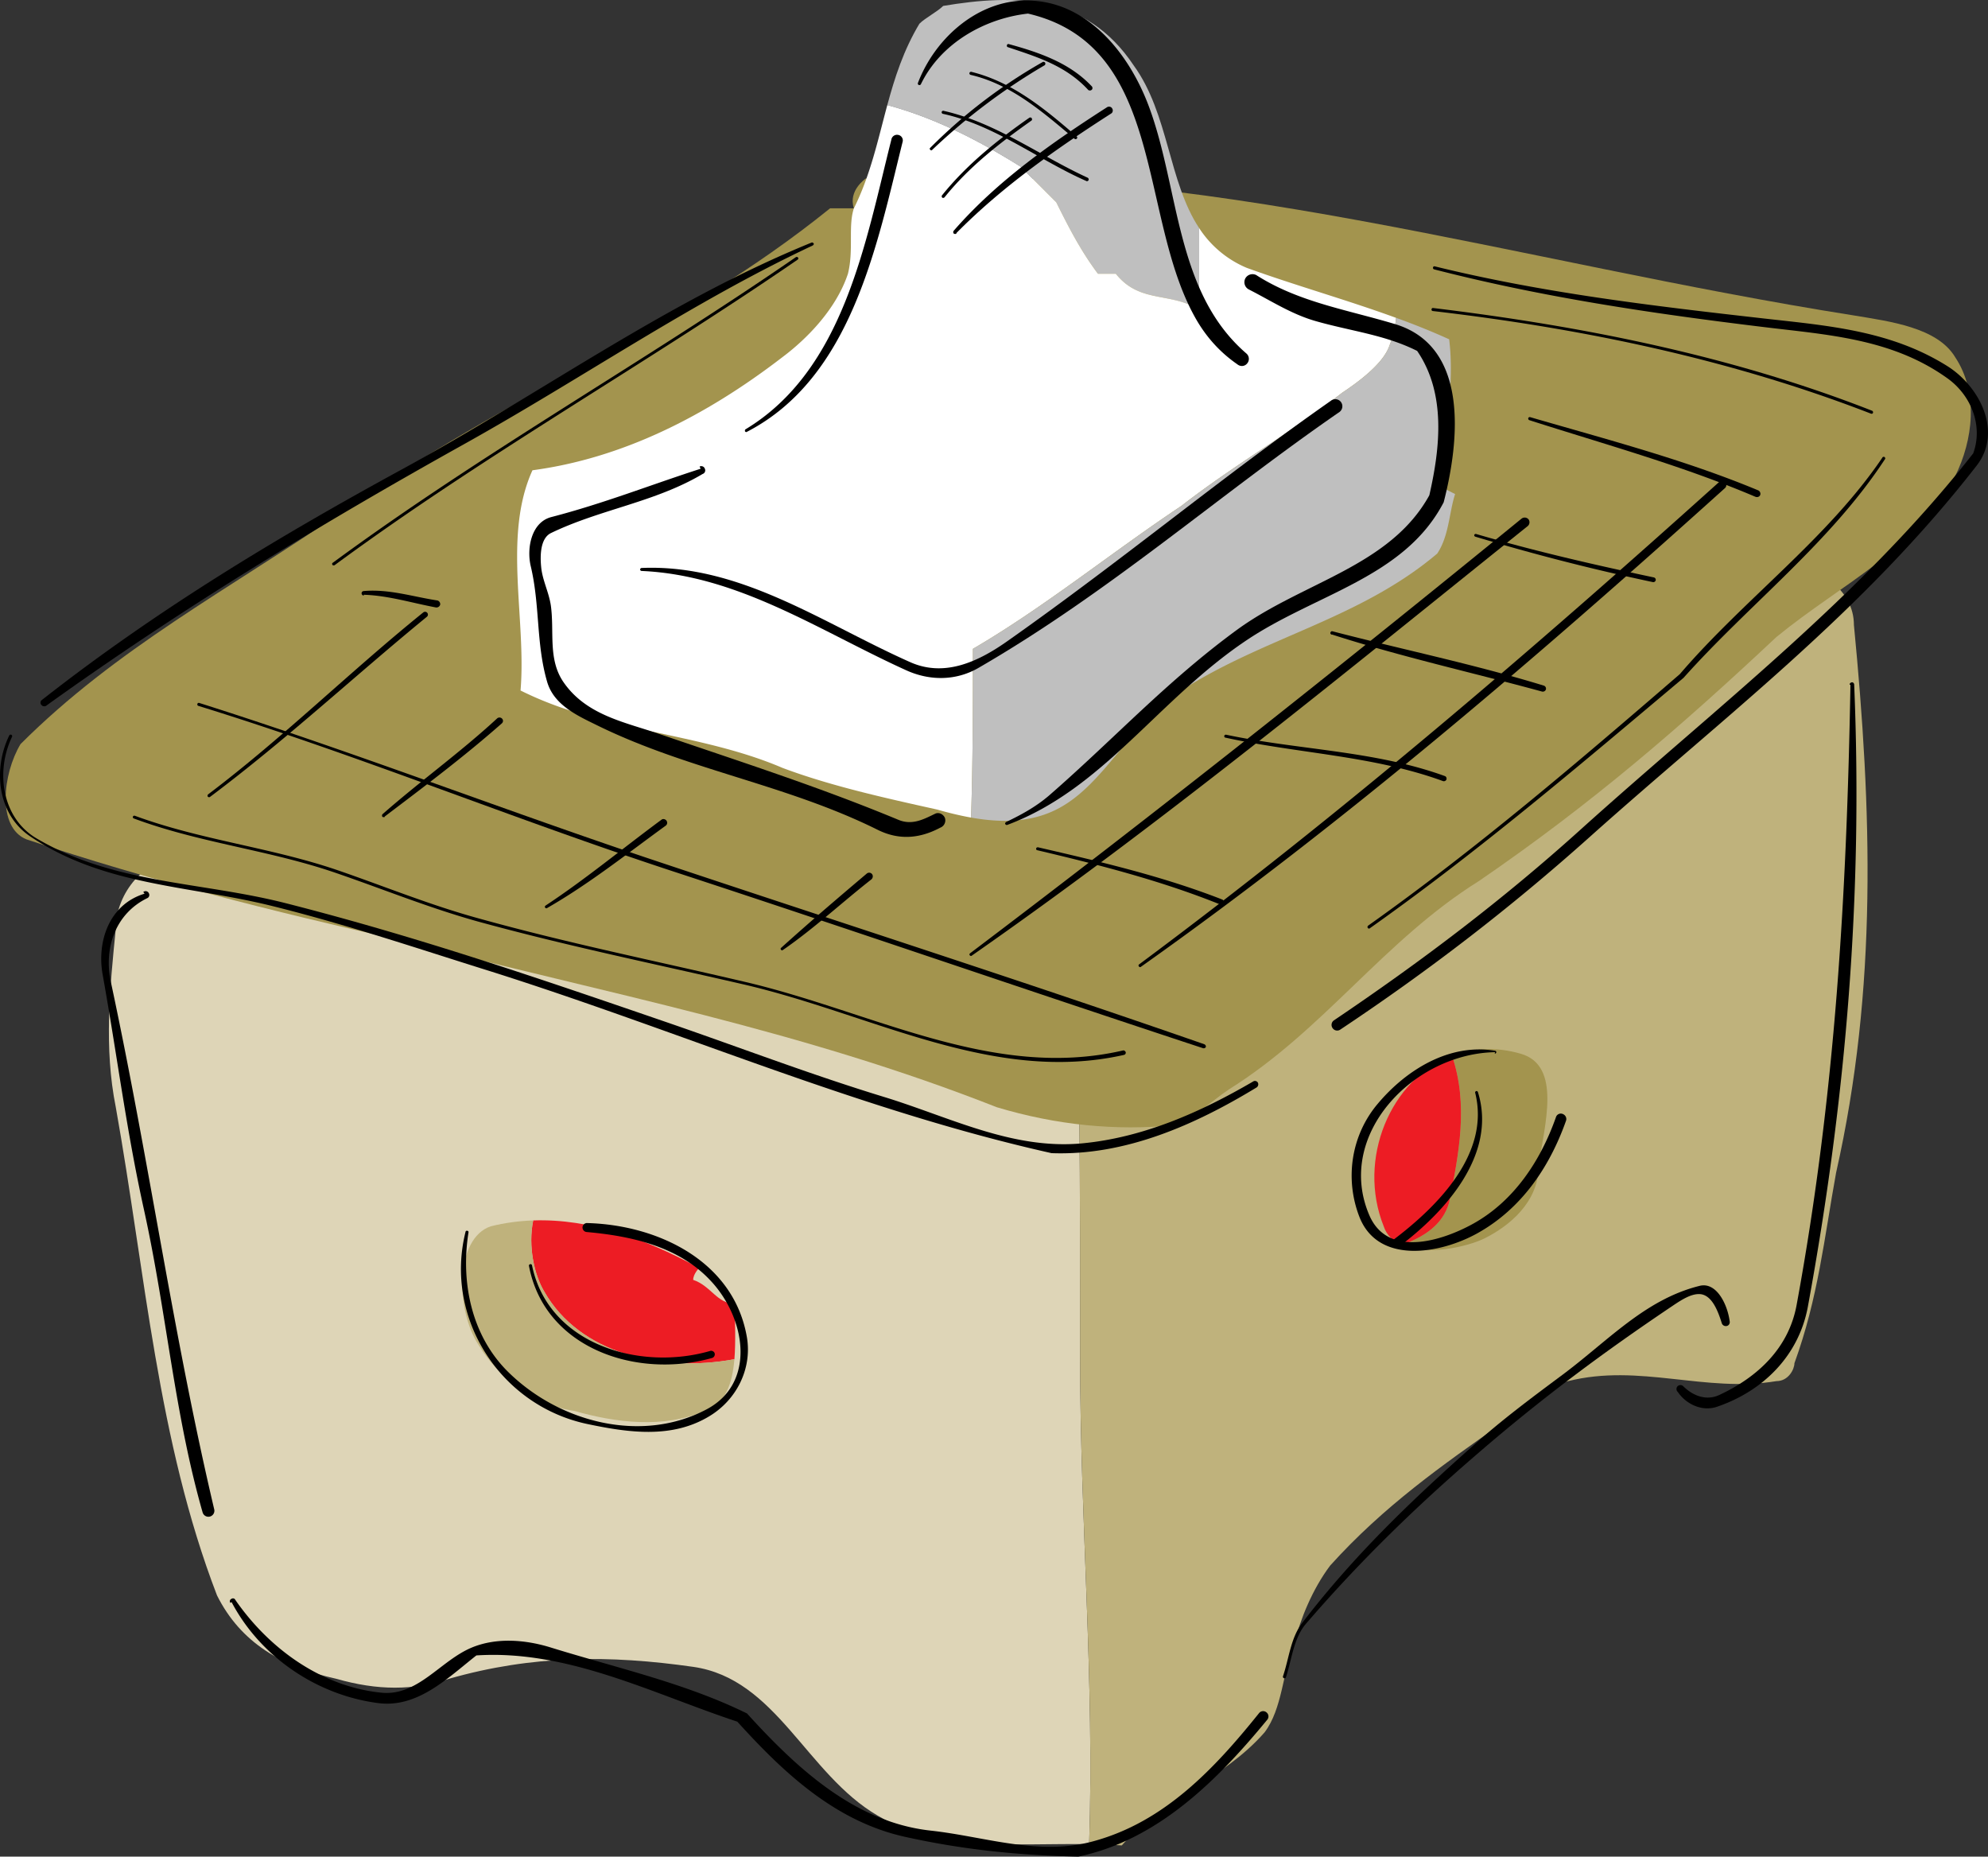 <svg xmlns="http://www.w3.org/2000/svg" width="158.973" height="148.449"><rect width="100%" height="100%" fill="#333333" stroke="none"/><path fill="#ded5b7" d="M86.372 108.523c0-13.328 0-26.18-.476-39.507-.477-1.426-1.43-2.856-1.43-4.285.465-3.258.477-6.067.477-9.305-1.579.394-3.16.793-4.762 1.215-9.992 2.379-19.035 3.808-29.035 4.757-8.567.954-17.61-.476-25.703 3.333-1.43.476-2.856.953-4.286 1.43-2.379.952-4.28 2.378-6.664 2.378-2.855 0-5.234 2.856-5.234 5.715-.477 4.758-.953 9.516 0 14.277 2.379 13.328 3.332 26.657 8.094 39.032 1.902 3.808 5.234 5.714 9.52 6.664 3.331.953 6.187.953 9.042 0 6.664-1.903 12.852-1.903 19.516-.95 6.664.95 9.047 8.567 14.758 11.899 4.972 2.902 11.023 2.195 16.906 2.277.437-12.976-.723-25.953-.723-38.93"/><path fill="#bfb27c" d="M148.251 49.977c0-2.856-2.855-4.762-5.71-4.762-3.333-.477-6.188-.953-9.52 0-16.493 3.473-31.797 6.156-48.078 10.21 0 3.24-.012 6.048-.477 9.306 0 1.43.953 2.859 1.43 4.285.476 13.328.476 26.18.476 39.507 0 12.977 1.16 25.954.723 38.93.875.012 1.746.043 2.61.102 3.331-3.805 8.09-5.235 11.421-9.043 1.43-1.903 1.43-4.758 2.383-7.14.476-1.903 1.426-4.282 2.855-6.188 4.286-4.758 9.043-8.09 13.805-11.422 1.902-1.43 2.856-2.856 5.234-3.332 5.711-1.43 10.95.949 16.66 0 .954 0 1.43-.953 1.43-1.43 1.903-5.234 2.38-9.996 3.332-15.23 3.332-14.758 2.856-29.04 1.426-43.793"/><path fill="#a3944e" d="M68.282 16.656H66.38C54.001 26.652 40.673 31.41 27.345 40.934 18.302 47.12 9.259 51.879 1.642 59.496c-1.426 2.379-1.903 6.664.476 7.617 9.996 3.332 19.516 5.711 29.989 8.09 16.66 4.285 31.89 7.14 47.601 13.328 4.758 1.43 9.52 1.907 14.281 1.43 1.426-.477 2.856-1.906 4.282-2.855 7.617-4.762 12.379-11.903 19.992-16.66 9.043-6.192 16.183-12.376 23.8-19.52 5.235-4.281 11.426-7.137 14.282-12.852 1.426-2.855 1.902-6.664 0-9.52-1.43-2.378-5.238-2.855-8.094-3.331-27.133-4.285-52.36-12.375-79.015-10.95 0 0-1.43.954-.954 2.383"/><path fill="#ed1c24" d="M43.532 103.29c2.825 4.94 9.313 6.476 15.196 5.39.117-1.434.035-3.02.035-4.438-1.43 0-1.903-1.43-3.332-1.906 0-.477.476-.953.476-.953-4.199-2.29-8.703-3.961-13.27-3.8-.421 2.065.079 4.347.895 5.706"/><path fill="#bfb27c" d="M43.532 103.29c-.816-1.36-1.316-3.642-.894-5.708-1.13.04-2.258.188-3.39.469-2.856.953-2.856 6.664-.954 9.523 1.43 2.38 4.285 4.758 7.617 5.235 3.332.953 7.14 1.43 10.473 0 1.64-.547 2.18-2.196 2.344-4.13-5.883 1.087-12.371-.448-15.196-5.39"/><path fill="#a3944e" d="M121.595 84.25c-2.008-.574-3.867-.453-5.484.156 1.332 3.914.554 7.828-.227 11.742-.512 1.782-1.977 2.743-3.809 3.403 1.965.87 5.243.164 6.664-.547 1.907-.953 4.286-2.856 4.286-5.711.476-3.332 1.902-8.094-1.43-9.043"/><path fill="#ed1c24" d="M115.884 96.148c.781-3.914 1.559-7.828.226-11.742-4.917 1.86-7.613 8.274-5.46 13.645.238.726.757 1.203 1.425 1.5 1.832-.66 3.297-1.621 3.809-3.403"/><path fill="#bfbfbf" d="M84.466 16.18c.953 1.906 1.906 3.808 3.332 5.71h1.43c1.902 2.38 4.285 1.43 6.664 2.86v-6.512c-2.465-3.726-2.426-9.144-5.235-13.007C86.845-.48 81.134-.48 75.423.473c-.477.476-1.426.949-1.902 1.425C72.259 4 71.55 6.195 70.954 8.402c3.785 1.024 7.223 2.774 10.657 4.922.953.95 1.902 1.903 2.855 2.856"/><path fill="#fff" d="M94.462 40.457c4.285-3.332 8.57-5.715 12.856-9.047 1.425-.949 3.332-2.379 3.804-3.808.293-.727.45-1.461.516-2.188-3.985-1.453-8.09-2.601-11.938-3.996a8.408 8.408 0 0 1-3.808-3.18v6.512c-2.38-1.43-4.762-.48-6.664-2.86h-1.43c-1.426-1.902-2.379-3.804-3.332-5.71-.953-.953-1.902-1.907-2.855-2.856-3.434-2.148-6.872-3.898-10.657-4.922-.754 2.79-1.343 5.594-2.672 8.254-.476 1.43 0 3.332-.476 5.235-.95 2.859-3.328 5.238-5.235 6.664-6.187 4.761-12.851 8.093-19.992 9.047-2.379 5.234-.476 11.898-.953 17.609 6.664 3.332 14.281 3.332 20.945 6.187 3.809 1.43 8.09 2.383 12.375 3.333.907.261 1.813.48 2.707.64.145-4.496.149-8.992.149-13.492 5.71-3.332 10.95-7.617 16.66-11.422"/><path fill="#bfbfbf" d="M115.407 39.027c0-3.808.954-8.093.477-11.898a56.37 56.37 0 0 0-4.246-1.715 7.674 7.674 0 0 1-.516 2.188c-.472 1.43-2.379 2.859-3.804 3.808-4.286 3.332-8.57 5.715-12.856 9.047-5.71 3.805-10.95 8.09-16.66 11.422 0 4.5-.004 8.996-.149 13.492 2.403.43 4.735.399 6.813-.64 3.809-1.903 5.715-6.66 9.996-9.52 6.664-4.285 14.281-5.711 20.469-10.95.953-1.425.953-3.327 1.43-4.757l-.954-.477"/><path d="M59.736 34.523c8.347-4.32 10.37-14.851 12.453-23.222a.447.447 0 0 0-.375-.516.458.458 0 0 0-.536.38c-2.082 8.25-3.808 18.421-11.664 23.163-.039.02-.058.098-.039.16.04.059.102.078.16.035M73.638 6.738c1.566-3.25 5.058-5.257 8.566-5.652 10.969 2.559 8.809 16.086 13.332 24.238.852 1.547 1.98 2.817 3.41 3.805.239.2.594.18.793-.078a.564.564 0 0 0-.078-.793c-5.672-4.899-5.336-13.129-7.777-19.715C90.239 4.102 86.689-.223 81.65.055c-3.688.199-6.918 3.094-8.25 6.586-.02.078.02.14.082.156.058.023.117 0 .156-.059M56.025 37.48c-4.004 1.29-7.754 2.778-11.957 3.868-1.567.418-1.965 2.46-1.63 3.906.755 3.176.419 6.168 1.31 9.246.515 1.8 2.28 2.656 3.831 3.41 7.336 3.649 15.23 4.778 22.586 8.43 1.508.754 3.156.832 5.02-.16a.624.624 0 0 0 .379-.774c-.121-.297-.457-.476-.758-.355-.91.437-1.844.969-2.973.496-6.305-2.621-12.574-4.625-19.058-6.844-2.758-.953-5.832-1.488-7.676-4.105-1.309-1.844-.754-4.067-1.051-6.188-.16-1.07-.676-2.023-.773-3.074-.102-1.012-.04-2.32.793-2.719 3.945-1.902 8.308-2.457 12.117-4.719a.301.301 0 0 0 .18-.417.302.302 0 0 0-.419-.18l.079.18"/><path d="M80.54 65.961c7.696-2.875 12.059-10.016 19.121-14.754 5.551-3.73 12.653-5.02 15.785-11.047 1.25-4.86 2.082-12.496-3.945-14.262-3.828-1.148-7.676-1.746-11.047-3.906a.658.658 0 0 0-.875.278.653.653 0 0 0 .278.87c1.765.895 3.414 1.985 5.375 2.54 2.777.793 5.535 1.09 8.093 2.379 2.32 3.394 1.844 7.738.973 11.543-3.152 5.71-10.117 6.921-15.371 10.75-5.672 4.148-9.879 8.77-15.055 13.27-1.05.894-2.203 1.526-3.41 2.1-.059.04-.101.102-.082.16.04.06.102.098.16.079"/><path d="M51.306 45.652c7.734.336 14.238 4.801 21.144 7.934 1.903.871 4.004.852 5.79-.18 10.492-6.066 19.16-13.765 28.878-20.468a.57.57 0 0 0 .098-.813.564.564 0 0 0-.793-.078c-8.785 6.148-16.582 12.672-25.785 19.16-2.34 1.664-5.055 2.973-7.832 1.746-6.98-3.097-13.606-7.875-21.5-7.539-.059 0-.117.059-.117.121 0 .059.058.117.117.117m23.246-33.675a48.609 48.609 0 0 1 8.96-6.746c.083-.04.102-.137.063-.22-.039-.058-.14-.097-.218-.038a41.748 41.748 0 0 0-8.965 6.843c-.059.04-.059.118 0 .16.039.06.117.06.16 0m.973 3.809c1.941-2.422 4.382-4.324 6.937-6.129.082-.043.082-.14.043-.199-.043-.078-.14-.078-.2-.039-2.558 1.785-5.019 3.766-6.98 6.207-.039.059-.02.117.02.176.058.043.117.023.18-.016m.949 2.855c3.687-3.73 7.992-6.745 12.379-9.562.136-.078.175-.277.078-.414-.078-.14-.278-.18-.418-.082-4.422 2.84-8.785 5.89-12.258 9.879-.04.078-.04.16.02.219.082.039.16.039.218-.02l-.02-.02"/><path d="M77.607 5.984c3.27.754 5.828 3.016 8.328 5.118.039.039.117.039.18-.02.039-.058.039-.137-.02-.176-2.5-2.164-5.117-4.347-8.41-5.16-.059-.02-.14.02-.16.082-.02.059.02.137.082.156m-2.223 3.114c4.203.914 7.617 3.672 11.484 5.375.059.039.137 0 .176-.059.04-.078 0-.16-.059-.2-3.847-1.76-7.316-4.401-11.523-5.35-.059-.024-.137.015-.156.077-.02.059.02.137.078.157m5.196-5.332c2.3.773 4.64 1.465 6.445 3.43a.227.227 0 0 0 .3-.04c.059-.078.04-.218-.043-.277-1.761-1.867-4.222-2.7-6.62-3.356-.063-.019-.122.024-.141.082-.02.06 0 .141.058.16M64.911 19.39c-11.601 4.723-21.5 11.981-32.644 18.071-10.274 5.594-19.895 11.426-28.938 18.523a.264.264 0 0 0 0 .399c.098.117.297.117.399.02 10.668-7.657 21.636-14.34 33.379-20.887 9.558-5.332 18.168-11.325 27.882-15.887.063-.04.102-.098.082-.156-.039-.059-.101-.098-.16-.082M.732 58.82c-1.329 2.758-.895 6.328 1.683 8.055 5.91 3.965 12.617 3.906 19.281 5.55 6.086 1.509 11.622 3.395 17.532 5.24 15.191 4.8 29.511 11.105 44.863 14.538 5.871.219 11.445-2.242 16.402-5.258a.307.307 0 0 0 .098-.375c-.078-.14-.258-.18-.375-.101-4.246 2.48-8.828 4.504-13.746 4.957-5.555.496-10.512-2.102-15.746-3.707-5.91-1.805-11.445-3.926-17.258-5.93-10.23-3.512-19.969-6.863-30.64-9.578-6.805-1.727-13.708-1.527-19.876-5.16C.154 65.426-.382 61.699.97 58.898c.02-.058-.02-.136-.082-.156a.133.133 0 0 0-.156.078m113.941-37.285c8.648 2.223 17.297 3.512 26.258 4.602 5.16.633 10.355.91 14.816 4.125 1.848 1.328 2.86 3.75 2.043 5.988-8.965 11.445-20.328 20.113-31.316 30.008-6.348 5.734-12.871 10.652-19.813 15.332a.442.442 0 0 0-.097.617.44.44 0 0 0 .613.117c7-4.66 13.527-9.66 19.933-15.39 10.926-9.778 21.817-17.95 30.961-29.711 2.059-2.657.297-6.266-2.324-7.934-4.558-2.875-9.617-3.25-14.734-3.828-8.946-1.012-17.653-2.043-26.281-4.164-.06-.02-.118.02-.137.078-.02.082.02.14.078.16"/><path d="M10.708 65.445c5.274 1.965 10.848 2.52 16.184 4.364 3.808 1.308 7.398 2.777 11.304 3.867 7.16 1.965 13.883 3.332 21.204 5.02 10.332 2.378 19.988 8.011 30.48 5.652a.183.183 0 0 0 .14-.219c-.038-.098-.14-.16-.218-.137-10.45 2.418-20.07-3.136-30.363-5.515-7.282-1.707-14.004-3.055-21.145-5.04-3.906-1.07-7.516-2.558-11.324-3.867-5.356-1.824-10.906-2.398-16.184-4.343-.058-.02-.14 0-.16.082-.02.058.02.117.082.136m16.043-20.25c11.922-8.785 24.832-16.047 37.031-24.433.059-.04.078-.121.04-.16a.132.132 0 0 0-.18-.04c-12.196 8.41-25.09 15.649-37.028 24.434-.062.02-.062.102-.039.16.04.059.118.059.176.04m87.805-20.329c11.937 1.387 23.82 3.848 35.066 8.211.059.02.137 0 .156-.078.02-.062-.019-.14-.078-.16-11.226-4.402-23.148-6.762-35.086-8.211a.106.106 0 0 0-.136.098c-.024.062.02.12.078.14m35.957 11.743c-4.383 6.464-11.067 11.324-16.184 17.292-8.094 6.98-16.203 13.926-24.93 20.114a.145.145 0 0 0-.023.18c.043.058.121.074.18.015 8.746-6.188 16.879-13.129 25.07-20.012 5.278-5.91 11.762-10.828 16.125-17.511.02-.06-.02-.141-.078-.157a.128.128 0 0 0-.16.078M16.794 63.719c6.031-4.52 11.524-9.637 17.336-14.399a.221.221 0 0 0 .04-.316.225.225 0 0 0-.317-.04C28 53.685 22.646 58.98 16.638 63.52a.146.146 0 0 0-.02.18c.04.042.118.062.176.019m13.965 1.571c3.172-2.403 6.367-4.802 9.36-7.442.12-.098.14-.258.042-.375a.288.288 0 0 0-.398-.04c-2.934 2.715-6.188 5.04-9.184 7.676a.184.184 0 0 0 0 .2c.059.039.14.039.2 0l-.02-.02m12.988 7.317c3.356-1.922 6.367-4.325 9.485-6.586.136-.098.156-.278.058-.414-.101-.118-.277-.16-.398-.06-3.094 2.282-6.051 4.74-9.262 6.86-.059.043-.078.121-.04.16.04.059.118.079.157.04m18.863 3.351c2.5-1.726 4.704-3.789 7.083-5.652.117-.117.136-.297.039-.418a.295.295 0 0 0-.418-.04c-2.301 1.946-4.602 3.91-6.844 5.934a.1.1 0 0 0-.016.157c.04.058.098.058.157.019m15.093.457c15.39-10.73 29.848-22.629 44.465-34.351a.4.4 0 0 0 .063-.536.404.404 0 0 0-.559-.058c-14.516 11.84-29.152 23.46-44.09 34.746-.058.039-.078.121-.039.16.04.059.121.078.16.04m13.528.89c16.441-11.64 31.754-24.809 46.707-38.278.14-.117.14-.336.02-.476a.346.346 0 0 0-.477-.02C122.528 51.981 107.235 65.11 91.09 77.11a.103.103 0 0 0-.02.157c.04.062.122.082.16.039"/><path d="M15.864 56.441c12.872 3.97 25.188 9.047 38.137 13.29 14.281 4.68 28.106 9.44 42.207 14.082.098.019.18-.02.219-.098.02-.102-.04-.18-.121-.219-14.813-5.156-29.57-9.879-44.625-14.918-12.074-4.062-23.719-8.566-35.758-12.375-.078-.02-.14.04-.14.098-.02.062.019.121.081.14m67.094 11.543c4.961 1.172 9.918 2.442 14.637 4.344.121.04.238-.02.281-.117.04-.102-.02-.219-.121-.281-4.758-1.864-9.777-3.035-14.754-4.184-.082 0-.14.04-.14.102a.106.106 0 0 0 .097.136m15.035-9.004c5.77 1.27 11.801 1.43 17.395 3.473a.224.224 0 0 0 .277-.12c.04-.118-.02-.24-.117-.278-5.617-2.043-11.703-2.082-17.516-3.313a.147.147 0 0 0-.136.098c0 .082.039.14.097.14m8.508-8.25c5.535 1.786 11.207 3.036 16.8 4.563a.263.263 0 0 0 .317-.16.253.253 0 0 0-.18-.317c-5.57-1.707-11.265-2.878-16.898-4.343-.058-.02-.137.039-.156.117-.02.058.039.14.117.16v-.02m11.485-7.816c4.68 1.41 9.421 2.621 14.203 3.633.097.016.195-.063.214-.16.02-.098-.058-.2-.156-.219-4.781-1.012-9.52-2.102-14.203-3.469-.059-.023-.137.016-.156.078 0 .059.02.118.098.137m4.304-9.32c6.07 1.945 12.215 3.629 18.086 6.129.16.058.32 0 .379-.14.059-.138-.02-.317-.16-.376-5.91-2.46-12.098-4.066-18.227-5.851a.129.129 0 0 0-.16.078c-.015.062.024.14.082.16M29.091 47.555c1.965.062 3.848.656 5.773 1.015a.311.311 0 0 0 .336-.222.307.307 0 0 0-.218-.336c-1.961-.297-3.868-.93-5.891-.754a.178.178 0 0 0-.176.18c0 .097.078.18.176.18v-.063M11.56 71.457c-2.817.852-3.828 3.805-3.352 6.465 1.168 6.504 1.883 12.375 3.313 18.84 1.824 8.312 2.418 16.246 4.68 24.16a.48.48 0 0 0 .934-.219c-3.294-13.965-5.157-27.648-8.274-42.207-.575-2.695.378-5.473 2.957-6.703.136-.098.16-.277.058-.418-.098-.137-.277-.156-.418-.059l.102.141m6.96 56.645c2.321 4.402 6.844 7.437 11.704 8.07 3.152.418 5.531-1.965 7.87-3.809 7.302-.476 14.083 3.055 20.868 5.297 3.668 4.047 7.793 7.953 13.387 9.203 4.722 1.051 9.203 1.489 13.883 1.586 6.347-1.328 11.129-6.11 15.093-10.93a.41.41 0 0 0-.039-.593.414.414 0 0 0-.594.039c-3.55 4.422-7.558 8.707-13.25 10.254-4.382 1.21-8.667-.375-13.05-.852-6.07-.676-10.73-5.039-14.657-9.363-4.918-2.418-10.312-3.61-15.628-5.254-2.082-.656-4.403-.832-6.368-.02-2.539 1.051-4.324 3.926-7.277 3.61-4.762-.496-8.926-3.492-11.645-7.418-.058-.121-.195-.16-.316-.078-.121.058-.16.195-.078.316l.098-.058m84.312 6.008c.477-1.47.613-3.133 1.606-4.286 4.343-5.035 8.789-9.36 13.843-13.703 5.02-4.324 9.797-7.894 15.43-11.683.734-.493 1.59-1.07 2.344-.95.851.157 1.308 1.285 1.625 2.301a.34.34 0 0 0 .398.234c.176-.035.278-.214.235-.394-.176-1.328-1.051-3.152-2.399-2.816-4.402 1.09-7.379 4.46-11.086 7.199-2.5 1.863-4.742 3.531-7.023 5.574-5.016 4.46-9.5 8.746-13.645 14.14-.953 1.212-1.07 2.837-1.566 4.305-.02.059.02.137.078.157.062.019.14-.02.16-.079"/><path d="M147.974 54.754c-.297 16.602-1.192 32.668-4.305 49.586-.633 3.45-3.113 5.773-6.187 7.2-1.07.495-2.141.038-2.895-.716a.323.323 0 0 0-.457.04.319.319 0 0 0 .04.437c.694 1.012 1.984 1.586 3.155 1.172 3.649-1.25 6.504-4.047 7.239-7.973 3.113-16.96 4.402-33.125 3.707-49.785-.02-.098-.098-.176-.196-.156-.101.02-.18.097-.16.195h.059m-28.442 29.258c-3.648-.598-7.078 1.527-9.359 4.242-2.164 2.559-2.64 6.07-1.45 9.086 1.509 3.766 6.427 2.933 9.423 1.266 3.488-1.942 5.75-5.235 7.078-8.981.082-.219-.02-.457-.258-.555a.405.405 0 0 0-.535.235c-1.227 3.492-3.352 6.726-6.645 8.55-2.515 1.387-6.82 2.735-8.289-.695-2.738-6.387 3.492-12.91 10.055-13.031 0 .04-.02.078-.02.121.059 0 .122-.062.122-.121a.116.116 0 0 0-.122-.117"/><path d="M117.966 87.383c1.21 4.84-2.977 9.043-6.504 11.719a.35.35 0 0 0-.062.496c.12.16.34.18.496.062 3.691-2.777 7.836-7.36 6.289-12.336-.02-.062-.078-.101-.14-.082-.06.02-.099.082-.079.14M37.224 98.508c-1.703 6.844 2.738 13.863 9.738 15.351 3.313.696 6.785 1.192 9.777-.632 2.164-1.309 3.391-3.77 2.997-6.25-1.012-6.11-7.083-9.024-12.754-9.184a.363.363 0 0 0-.399.32.362.362 0 0 0 .32.395c3.57.316 7.38 1.152 9.934 3.906 2.777 2.957 3.672 8.152-.336 10.274-5.117 2.718-11.7 1.113-15.867-2.993-2.973-2.937-3.79-7.218-3.172-11.148a.106.106 0 0 0-.098-.137c-.082-.02-.14.04-.14.098"/><path d="M42.302 101.227c1.25 6.605 8.625 9.043 14.617 7.359a.308.308 0 0 0 .238-.34c-.02-.156-.18-.258-.336-.238-5.613 1.648-12.972-.477-14.28-6.84-.02-.082-.102-.102-.161-.082-.059.02-.098.082-.078.14"/></svg>
